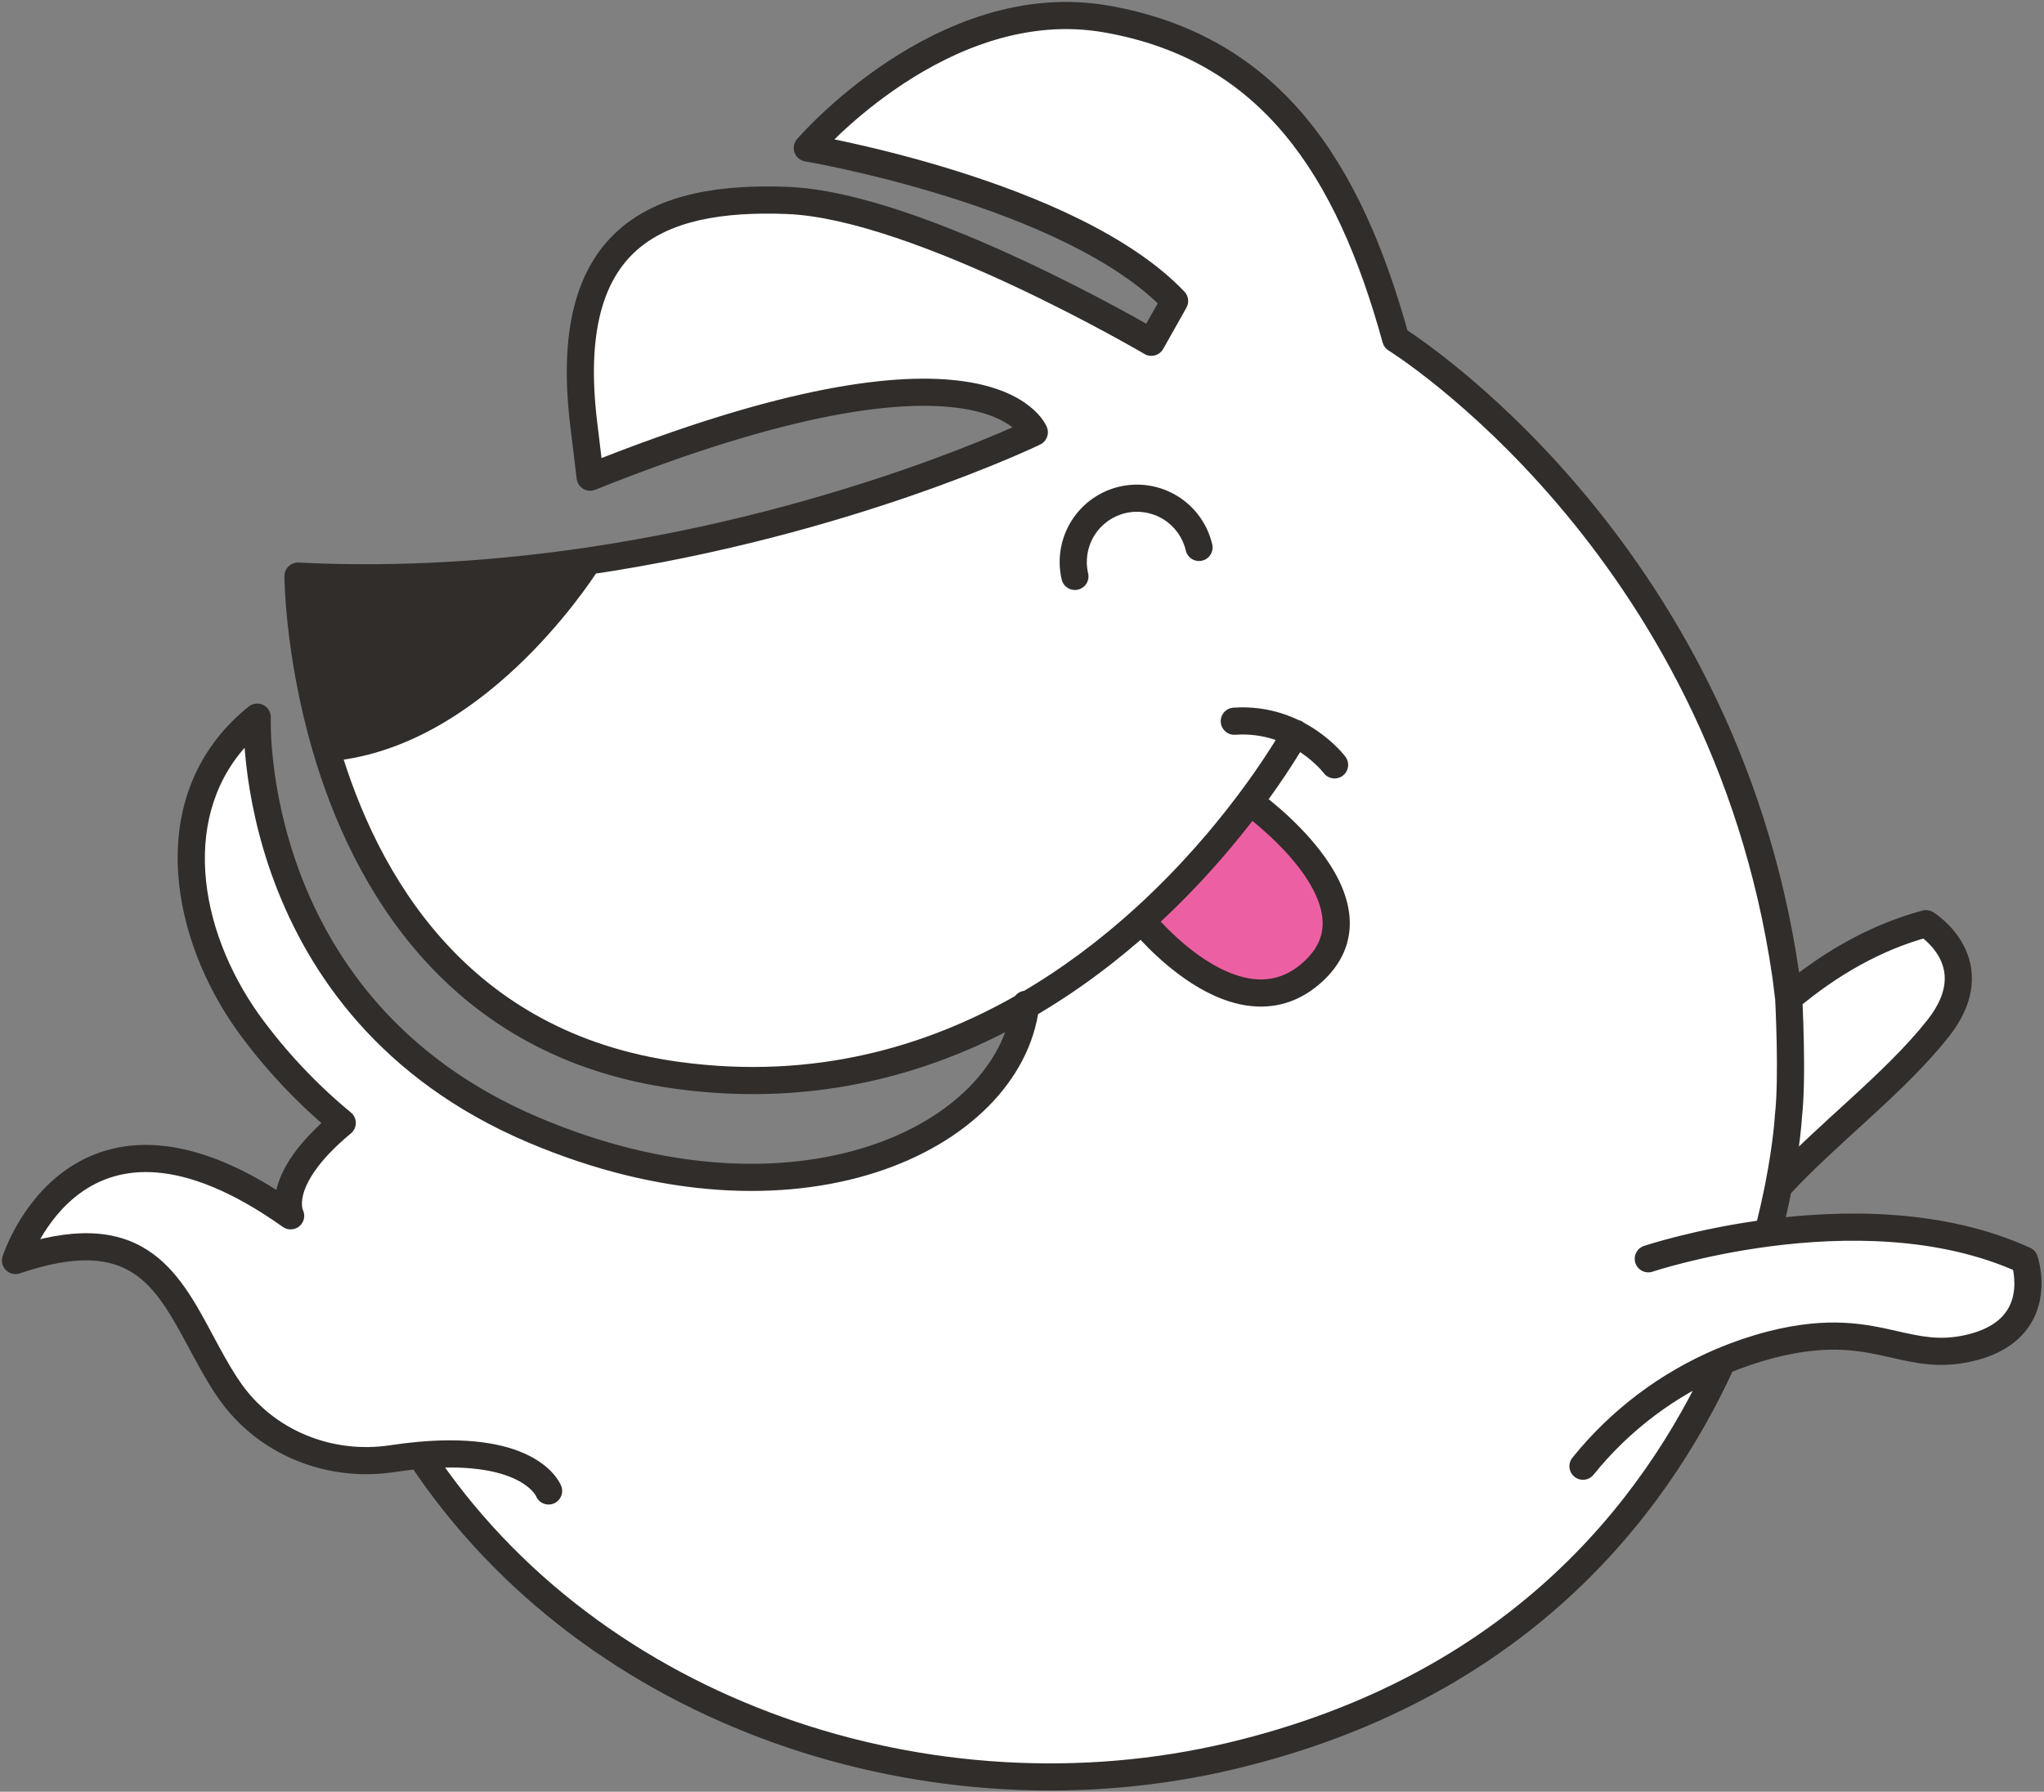 <?xml version="1.0" encoding="UTF-8"?> <svg xmlns="http://www.w3.org/2000/svg" width="527" height="462" viewBox="0 0 527 462" fill="none"><rect x="0" y="0" width="527" height="462" fill="#808080" stroke="none"/><path d="M76.83 148.557C76.83 148.557 76.913 168.556 84.032 192.864C121.559 190.083 148.566 149.395 151.579 144.673C128.494 148.074 103.176 149.872 76.83 148.557Z" fill="#312D2A"></path><path d="M322.243 206.767C315.894 215.255 307.006 225.824 295.663 236.222C295.239 236.611 294.811 237 294.38 237.388C294.38 237.388 319.34 268.547 338.76 250.347C358.18 232.147 322.243 206.767 322.243 206.767Z" fill="#ED5FA3"></path><path fill-rule="evenodd" clip-rule="evenodd" d="M302.85 77.617C276.24 49.687 208.15 38.157 208.15 38.157C208.15 38.157 243.04 -2.523 285.3 4.907C327.56 12.337 347.74 43.337 359.86 87.407C359.86 87.407 444.16 139.517 460.44 251.527L461.173 257.375C461.173 257.375 462.276 277.794 461.1 287.837C461.1 287.837 460.749 294.831 458.543 306C457.836 309.577 456.94 313.582 455.804 317.922C475.169 315.381 500.466 315.106 521.98 324.937C521.98 324.937 528.28 343.177 507.23 347.717C499.976 349.281 494.509 348.04 488.492 346.673C480.59 344.878 471.74 342.867 456.65 346.717C452.337 347.838 448.131 349.267 444.061 350.983C426.339 389.846 390.345 435.435 317.44 452.777C240.687 471.034 152.841 442.634 108.336 375.251C106.074 375.45 103.662 375.738 101.09 376.127C84.86 378.587 68.39 371.927 59.09 358.417C58.975 358.25 58.86 358.078 58.745 357.905C58.529 357.582 58.312 357.257 58.09 356.957C55.783 353.369 53.776 349.627 51.817 345.976C42.858 329.277 34.92 314.482 4 325.027C4 325.027 20 274.487 74.94 313.507C74.94 313.507 70.06 304.637 88.24 289.557C79.124 282.031 70.996 273.382 64.05 263.817C47.49 240.617 42.21 208.697 62.32 188.497C63.585 187.229 64.921 186.034 66.32 184.917C66.32 184.917 63.23 259.787 137.48 291.337C205.094 320.06 260.112 293.724 264.438 259.312C240.436 273.163 210.433 282.144 174.76 277.297C117.862 269.56 94.022 226.971 84.032 192.864C121.559 190.083 148.566 149.395 151.579 144.673C218.518 134.81 266.68 111.467 266.68 111.467C266.68 111.467 255.022 81.801 152.162 123.041L150.53 109.547C144.55 60.997 169.15 50.357 203.07 51.687C236.99 53.017 296.85 88.257 296.85 88.257L302.85 77.617ZM295.663 236.222C295.239 236.611 294.811 237 294.38 237.388C294.38 237.388 319.34 268.547 338.76 250.347C358.18 232.147 322.243 206.767 322.243 206.767C315.894 215.255 307.006 225.824 295.663 236.222Z" fill="white"></path><path d="M499.69 265.177C513.04 248.237 496.57 238.177 496.57 238.177C483.424 241.703 471.526 248.673 461.173 257.375C461.173 257.375 462.276 277.794 461.1 287.837C461.1 287.837 460.749 294.831 458.543 306C471.063 292.311 488.37 279.499 499.69 265.177Z" fill="white"></path><path d="M208.15 38.157L205.493 35.878C204.672 36.836 204.43 38.161 204.859 39.347C205.288 40.533 206.322 41.397 207.566 41.608L208.15 38.157ZM302.85 77.617L305.899 79.336C306.655 77.995 306.446 76.317 305.384 75.202L302.85 77.617ZM296.85 88.257L295.074 91.273C295.884 91.749 296.851 91.88 297.759 91.637C298.666 91.393 299.437 90.794 299.899 89.976L296.85 88.257ZM150.53 109.547L154.005 109.126L154.004 109.119L150.53 109.547ZM317.44 452.777L318.25 456.182L317.44 452.777ZM461.1 287.837L457.624 287.43C457.615 287.507 457.608 287.584 457.604 287.661L461.1 287.837ZM496.57 238.177L498.394 235.19C497.576 234.69 496.589 234.548 495.663 234.796L496.57 238.177ZM499.69 265.177L502.436 267.347L502.439 267.343L499.69 265.177ZM294.38 237.388L292.038 234.788V234.788L294.38 237.388ZM337.073 190.752C337.998 189.055 337.373 186.929 335.676 186.004C333.978 185.078 331.853 185.704 330.927 187.401L337.073 190.752ZM174.76 277.297L174.288 280.765L174.289 280.765L174.76 277.297ZM76.83 148.557L77.004 145.061C76.045 145.013 75.107 145.362 74.412 146.026C73.717 146.69 73.326 147.61 73.33 148.571L76.83 148.557ZM266.68 111.467L268.207 114.616C269.852 113.819 270.606 111.889 269.938 110.186L266.68 111.467ZM152.162 123.041L148.687 123.461C148.818 124.541 149.443 125.499 150.379 126.053C151.315 126.607 152.455 126.695 153.465 126.29L152.162 123.041ZM359.86 87.407L356.485 88.335C356.72 89.187 357.268 89.919 358.02 90.384L359.86 87.407ZM460.44 251.527L463.913 251.091C463.91 251.069 463.907 251.046 463.904 251.023L460.44 251.527ZM138.166 385.685C138.85 387.493 140.871 388.404 142.678 387.72C144.486 387.036 145.398 385.016 144.714 383.208L138.166 385.685ZM101.09 376.127L100.567 372.666L100.565 372.666L101.09 376.127ZM59.09 358.417L56.206 360.399L56.207 360.401L59.09 358.417ZM58.09 356.957L55.146 358.85C55.187 358.913 55.23 358.976 55.275 359.037L58.09 356.957ZM4 325.027L0.663 323.97C0.265 325.229 0.609 326.605 1.553 327.529C2.497 328.452 3.88 328.766 5.13 328.339L4 325.027ZM74.94 313.507L72.913 316.36C74.244 317.305 76.051 317.205 77.269 316.119C78.487 315.033 78.793 313.249 78.007 311.819L74.94 313.507ZM88.24 289.557L90.475 292.25C91.277 291.585 91.741 290.595 91.74 289.553C91.739 288.51 91.272 287.522 90.468 286.858L88.24 289.557ZM64.05 263.817L61.201 265.85C61.207 265.858 61.212 265.865 61.218 265.873L64.05 263.817ZM62.32 188.497L59.843 186.024L59.84 186.027L62.32 188.497ZM66.32 184.917L69.817 185.061C69.874 183.691 69.125 182.414 67.902 181.795C66.679 181.175 65.207 181.326 64.136 182.182L66.32 184.917ZM137.48 291.337L136.111 294.558L136.111 294.558L137.48 291.337ZM267.957 259.369C268.179 257.449 266.802 255.712 264.882 255.49C262.962 255.268 261.225 256.644 261.003 258.564L267.957 259.369ZM341.287 199.322C342.444 200.87 344.637 201.187 346.186 200.03C347.734 198.872 348.051 196.679 346.893 195.131L341.287 199.322ZM318 182.475C316.071 182.607 314.616 184.278 314.748 186.207C314.881 188.135 316.552 189.591 318.48 189.458L318 182.475ZM305.732 141.952C306.171 143.835 308.053 145.004 309.936 144.565C311.818 144.126 312.988 142.243 312.548 140.361L305.732 141.952ZM273.732 149.422C274.171 151.305 276.053 152.474 277.936 152.035C279.818 151.596 280.988 149.713 280.548 147.831L273.732 149.422ZM322.243 206.767L324.263 203.908C322.714 202.814 320.576 203.152 319.441 204.67L322.243 206.767ZM423.868 321.268C422.035 321.882 421.047 323.865 421.661 325.698C422.275 327.531 424.259 328.519 426.092 327.905L423.868 321.268ZM521.98 324.937L525.288 323.794C524.976 322.889 524.306 322.151 523.435 321.753L521.98 324.937ZM507.23 347.717L506.492 344.295L506.492 344.295L507.23 347.717ZM456.65 346.717L455.785 343.325C455.78 343.327 455.774 343.328 455.769 343.329L456.65 346.717ZM405.414 375.872C404.202 377.378 404.44 379.581 405.945 380.793C407.451 382.005 409.654 381.767 410.866 380.261L405.414 375.872ZM444.061 350.983L442.702 347.758L444.061 350.983ZM458.543 306L455.109 305.322L458.543 306ZM295.663 236.222L293.298 233.642L295.663 236.222ZM488.492 346.673L487.717 350.086H487.717L488.492 346.673ZM58.745 357.905L55.835 359.85L55.835 359.85L58.745 357.905ZM51.817 345.976L48.733 347.631L51.817 345.976ZM208.15 38.157C207.566 41.608 207.565 41.607 207.565 41.607C207.566 41.608 207.566 41.608 207.567 41.608C207.568 41.608 207.57 41.608 207.574 41.609C207.58 41.61 207.591 41.612 207.606 41.614C207.636 41.62 207.682 41.627 207.743 41.638C207.867 41.66 208.053 41.693 208.299 41.737C208.791 41.826 209.521 41.961 210.464 42.143C212.348 42.507 215.079 43.06 218.443 43.81C225.173 45.313 234.417 47.602 244.475 50.753C264.788 57.115 287.682 66.771 300.316 80.031L302.85 77.617L305.384 75.202C291.408 60.533 266.952 50.458 246.567 44.073C236.276 40.849 226.835 38.511 219.967 36.979C216.531 36.212 213.735 35.646 211.792 35.27C210.82 35.082 210.062 34.942 209.543 34.849C209.284 34.802 209.085 34.767 208.949 34.743C208.881 34.731 208.829 34.722 208.793 34.716C208.775 34.713 208.761 34.71 208.751 34.709C208.746 34.708 208.743 34.707 208.74 34.707C208.738 34.706 208.737 34.706 208.736 34.706C208.735 34.706 208.734 34.706 208.15 38.157ZM302.85 77.617L299.801 75.897L293.801 86.537L296.85 88.257L299.899 89.976L305.899 79.336L302.85 77.617ZM296.85 88.257C298.626 85.24 298.625 85.24 298.624 85.24C298.624 85.239 298.623 85.239 298.621 85.238C298.619 85.237 298.616 85.235 298.612 85.232C298.604 85.228 298.592 85.221 298.577 85.212C298.546 85.194 298.501 85.167 298.442 85.133C298.324 85.064 298.149 84.963 297.922 84.831C297.467 84.568 296.799 84.184 295.939 83.696C294.218 82.719 291.727 81.326 288.633 79.652C282.448 76.304 273.843 71.824 264.162 67.3C244.985 58.337 220.954 48.885 203.207 48.189L203.07 51.687L202.933 55.184C219.105 55.818 241.965 64.652 261.198 73.641C270.722 78.093 279.202 82.506 285.301 85.808C288.349 87.458 290.799 88.828 292.485 89.784C293.327 90.262 293.978 90.636 294.417 90.89C294.636 91.017 294.802 91.114 294.913 91.178C294.968 91.21 295.009 91.235 295.036 91.25C295.05 91.258 295.06 91.264 295.066 91.268C295.069 91.27 295.072 91.271 295.073 91.272C295.074 91.272 295.074 91.272 295.074 91.273C295.074 91.273 295.074 91.273 296.85 88.257ZM203.07 51.687L203.207 48.189C186.051 47.517 170.221 49.786 159.514 59.294C148.621 68.967 144.004 85.196 147.056 109.974L150.53 109.547L154.004 109.119C151.076 85.347 155.769 71.981 164.161 64.529C172.739 56.912 186.169 54.527 202.933 55.184L203.07 51.687ZM496.57 238.177C494.746 241.163 494.744 241.163 494.742 241.162C494.742 241.161 494.741 241.16 494.74 241.16C494.738 241.159 494.737 241.158 494.736 241.157C494.733 241.156 494.732 241.155 494.731 241.155C494.73 241.154 494.733 241.156 494.739 241.16C494.752 241.168 494.778 241.185 494.818 241.211C494.896 241.263 495.026 241.351 495.195 241.474C495.534 241.72 496.026 242.101 496.587 242.609C497.725 243.638 499.065 245.112 500.042 246.96C501.002 248.776 501.605 250.936 501.352 253.462C501.098 255.997 499.953 259.188 496.941 263.01L499.69 265.177L502.439 267.343C506.102 262.695 507.905 258.277 508.317 254.16C508.73 250.036 507.719 246.504 506.231 243.688C504.758 240.904 502.815 238.804 501.283 237.417C500.508 236.717 499.818 236.18 499.308 235.81C499.053 235.625 498.842 235.48 498.686 235.377C498.608 235.325 498.543 235.283 498.494 235.252C498.47 235.237 498.449 235.224 498.432 235.213C498.424 235.208 498.417 235.203 498.41 235.2C498.407 235.198 498.404 235.196 498.402 235.194C498.4 235.193 498.398 235.192 498.398 235.192C498.396 235.191 498.394 235.19 496.57 238.177ZM266.68 111.467C269.938 110.186 269.935 110.181 269.933 110.175C269.932 110.173 269.93 110.167 269.928 110.163C269.925 110.155 269.921 110.146 269.918 110.137C269.91 110.118 269.902 110.098 269.892 110.076C269.873 110.032 269.851 109.98 269.824 109.922C269.771 109.806 269.701 109.663 269.612 109.497C269.435 109.163 269.181 108.737 268.83 108.244C268.127 107.255 267.043 106.013 265.423 104.731C262.167 102.154 256.891 99.529 248.49 98.324C231.812 95.933 202.493 99.091 150.86 119.793L152.162 123.041L153.465 126.29C204.691 105.751 232.632 103.122 247.497 105.253C254.868 106.31 258.936 108.524 261.079 110.22C262.159 111.075 262.79 111.829 263.126 112.301C263.295 112.539 263.392 112.709 263.436 112.79C263.457 112.831 263.466 112.85 263.463 112.843C263.461 112.84 263.457 112.831 263.45 112.815C263.447 112.807 263.443 112.797 263.438 112.786C263.436 112.78 263.433 112.774 263.431 112.768C263.43 112.764 263.427 112.759 263.427 112.757C263.425 112.752 263.423 112.747 266.68 111.467ZM208.15 38.157C210.807 40.435 210.806 40.436 210.806 40.437C210.806 40.437 210.805 40.437 210.805 40.437C210.805 40.437 210.806 40.436 210.807 40.435C210.809 40.432 210.813 40.428 210.82 40.42C210.832 40.406 210.854 40.381 210.883 40.348C210.941 40.281 211.033 40.178 211.157 40.04C211.404 39.764 211.779 39.352 212.277 38.826C213.271 37.773 214.75 36.262 216.66 34.466C220.484 30.869 226.009 26.151 232.805 21.667C246.47 12.65 264.829 4.861 284.694 8.354L285.3 4.907L285.906 1.459C263.511 -2.478 243.296 6.358 228.95 15.824C221.741 20.581 215.902 25.569 211.864 29.367C209.842 31.268 208.265 32.878 207.187 34.02C206.647 34.592 206.232 35.047 205.948 35.363C205.806 35.522 205.696 35.646 205.62 35.732C205.582 35.776 205.552 35.81 205.531 35.834C205.521 35.846 205.512 35.856 205.506 35.863C205.503 35.867 205.5 35.87 205.498 35.873C205.497 35.874 205.496 35.875 205.495 35.876C205.494 35.877 205.493 35.878 208.15 38.157ZM285.3 4.907L284.694 8.354C305.012 11.926 319.884 21.108 331.196 34.659C342.583 48.302 350.488 66.529 356.485 88.335L359.86 87.407L363.235 86.478C357.112 64.215 348.867 44.906 336.569 30.174C324.196 15.35 307.848 5.317 285.906 1.459L285.3 4.907ZM359.86 87.407C358.02 90.384 358.019 90.383 358.018 90.383C358.018 90.383 358.018 90.383 358.018 90.383C358.019 90.383 358.021 90.385 358.025 90.387C358.032 90.391 358.043 90.399 358.06 90.409C358.094 90.43 358.148 90.464 358.221 90.511C358.367 90.604 358.59 90.748 358.886 90.943C359.479 91.333 360.363 91.927 361.5 92.727C363.776 94.328 367.067 96.752 371.078 100.014C379.1 106.54 389.989 116.409 401.385 129.737C424.175 156.392 448.953 196.829 456.976 252.03L460.44 251.527L463.904 251.023C455.647 194.215 430.135 152.591 406.705 125.188C394.991 111.488 383.787 101.329 375.495 94.584C371.348 91.21 367.926 88.688 365.528 87.002C364.329 86.158 363.385 85.524 362.735 85.096C362.41 84.882 362.158 84.719 361.984 84.608C361.897 84.553 361.829 84.51 361.782 84.481C361.758 84.466 361.74 84.454 361.726 84.445C361.719 84.441 361.714 84.438 361.709 84.435C361.707 84.434 361.705 84.432 361.704 84.432C361.702 84.43 361.7 84.43 359.86 87.407ZM101.09 376.127L100.565 372.666C85.584 374.937 70.471 368.776 61.973 356.432L59.09 358.417L56.207 360.401C66.309 375.077 84.136 382.236 101.614 379.587L101.09 376.127ZM4 325.027C7.337 326.083 7.336 326.085 7.336 326.086C7.336 326.087 7.335 326.088 7.335 326.089C7.335 326.09 7.335 326.09 7.335 326.09C7.335 326.089 7.336 326.085 7.338 326.079C7.343 326.065 7.351 326.04 7.363 326.005C7.387 325.933 7.427 325.816 7.484 325.66C7.597 325.348 7.776 324.876 8.025 324.279C8.524 323.082 9.302 321.393 10.398 319.476C12.604 315.613 16.015 310.971 20.901 307.483C25.721 304.042 32.062 301.657 40.395 302.334C48.804 303.016 59.512 306.842 72.913 316.36L74.94 313.507L76.967 310.653C62.898 300.661 51.003 296.172 40.961 295.357C30.842 294.535 22.881 297.469 16.834 301.785C10.852 306.055 6.83 311.609 4.319 316.003C3.057 318.214 2.155 320.169 1.565 321.583C1.269 322.292 1.05 322.868 0.902 323.277C0.828 323.481 0.772 323.644 0.732 323.761C0.712 323.82 0.697 323.867 0.685 323.902C0.68 323.919 0.675 323.934 0.671 323.945C0.669 323.951 0.668 323.956 0.666 323.96C0.666 323.962 0.665 323.965 0.665 323.966C0.664 323.968 0.663 323.97 4 325.027ZM74.94 313.507C78.007 311.819 78.008 311.823 78.01 311.826C78.011 311.827 78.013 311.831 78.014 311.833C78.016 311.837 78.019 311.841 78.021 311.846C78.025 311.854 78.029 311.862 78.033 311.869C78.041 311.883 78.047 311.896 78.053 311.907C78.064 311.929 78.071 311.944 78.074 311.951C78.081 311.966 78.074 311.952 78.059 311.91C78.029 311.827 77.966 311.63 77.916 311.324C77.819 310.722 77.759 309.63 78.163 308.056C78.972 304.901 81.734 299.5 90.475 292.25L88.24 289.557L86.005 286.863C76.566 294.693 72.678 301.267 71.382 306.317C70.734 308.846 70.758 310.913 71.007 312.447C71.13 313.207 71.307 313.821 71.473 314.282C71.556 314.512 71.636 314.703 71.705 314.855C71.74 314.932 71.772 314.998 71.8 315.054C71.814 315.082 71.828 315.108 71.84 315.131C71.846 315.143 71.852 315.154 71.858 315.164C71.86 315.17 71.863 315.175 71.866 315.18C71.867 315.182 71.869 315.186 71.87 315.187C71.872 315.19 71.874 315.194 74.94 313.507ZM88.24 289.557L90.468 286.858C81.58 279.519 73.655 271.087 66.882 261.76L64.05 263.817L61.218 265.873C68.337 275.677 76.668 284.542 86.012 292.256L88.24 289.557ZM64.05 263.817L66.899 261.783C50.766 239.182 46.471 209.377 64.8 190.966L62.32 188.497L59.84 186.027C37.949 208.016 44.214 242.051 61.201 265.85L64.05 263.817ZM62.32 188.497L64.797 190.97C65.969 189.795 67.207 188.687 68.504 187.651L66.32 184.917L64.136 182.182C62.634 183.381 61.201 184.664 59.843 186.024L62.32 188.497ZM66.32 184.917C62.823 184.772 62.823 184.774 62.823 184.777C62.823 184.778 62.823 184.78 62.822 184.783C62.822 184.787 62.822 184.793 62.822 184.8C62.821 184.814 62.821 184.832 62.82 184.855C62.818 184.9 62.816 184.964 62.814 185.045C62.81 185.206 62.806 185.438 62.803 185.737C62.799 186.333 62.802 187.196 62.834 188.296C62.897 190.494 63.072 193.644 63.521 197.511C64.416 205.239 66.404 215.872 70.78 227.526C79.552 250.89 97.931 278.334 136.111 294.558L137.48 291.337L138.849 288.115C102.779 272.789 85.578 247.023 77.333 225.065C73.2 214.058 71.32 204.001 70.474 196.705C70.052 193.06 69.889 190.114 69.831 188.095C69.802 187.086 69.799 186.309 69.803 185.794C69.805 185.536 69.809 185.344 69.812 185.22C69.814 185.159 69.815 185.114 69.816 185.087C69.817 185.074 69.817 185.065 69.817 185.061C69.817 185.059 69.817 185.057 69.817 185.057C69.817 185.057 69.817 185.058 69.817 185.058C69.817 185.06 69.817 185.061 66.32 184.917ZM344.09 197.227C346.893 195.131 346.892 195.13 346.891 195.128C346.891 195.128 346.89 195.126 346.889 195.125C346.888 195.123 346.886 195.121 346.884 195.119C346.88 195.114 346.876 195.108 346.871 195.102C346.862 195.089 346.85 195.074 346.836 195.055C346.807 195.018 346.769 194.97 346.722 194.91C346.628 194.792 346.496 194.63 346.328 194.431C345.991 194.035 345.506 193.49 344.875 192.85C343.617 191.573 341.762 189.9 339.338 188.266C334.481 184.995 327.258 181.838 318 182.475L318.24 185.967L318.48 189.458C325.802 188.955 331.504 191.429 335.427 194.072C337.392 195.396 338.892 196.751 339.89 197.764C340.387 198.268 340.756 198.684 340.991 198.961C341.108 199.099 341.192 199.203 341.242 199.265C341.266 199.296 341.283 199.317 341.29 199.327C341.294 199.332 341.296 199.334 341.295 199.333C341.295 199.333 341.294 199.332 341.292 199.33C341.292 199.329 341.291 199.328 341.29 199.327C341.29 199.326 341.289 199.325 341.288 199.325C341.288 199.323 341.287 199.322 344.09 197.227ZM309.14 141.157L312.548 140.361C311.347 135.214 308.15 130.754 303.66 127.964L301.813 130.937L299.965 133.91C302.878 135.72 304.952 138.613 305.732 141.952L309.14 141.157ZM301.813 130.937L303.66 127.964C299.171 125.174 293.757 124.282 288.609 125.483L289.405 128.892L290.201 132.3C293.54 131.52 297.053 132.099 299.965 133.91L301.813 130.937ZM289.405 128.892L288.609 125.483C283.462 126.685 279.003 129.882 276.213 134.372L279.185 136.219L282.158 138.066C283.968 135.154 286.861 133.08 290.201 132.3L289.405 128.892ZM279.185 136.219L276.213 134.372C273.423 138.861 272.53 144.275 273.732 149.422L277.14 148.627L280.548 147.831C279.769 144.492 280.348 140.979 282.158 138.066L279.185 136.219ZM322.243 206.767C320.224 209.626 320.224 209.625 320.223 209.625L320.223 209.624C320.223 209.624 320.223 209.625 320.224 209.625C320.226 209.627 320.231 209.63 320.237 209.634C320.25 209.643 320.271 209.658 320.3 209.679C320.358 209.721 320.448 209.787 320.567 209.874C320.806 210.05 321.161 210.316 321.611 210.663C322.511 211.358 323.785 212.378 325.259 213.659C328.224 216.235 331.918 219.8 334.999 223.851C338.115 227.948 340.376 232.245 340.901 236.308C341.395 240.128 340.403 244.01 336.367 247.793L338.76 250.347L341.153 252.9C346.827 247.583 348.626 241.468 347.843 235.411C347.092 229.595 344.01 224.135 340.57 219.613C337.094 215.043 333.017 211.126 329.851 208.375C328.259 206.992 326.878 205.886 325.889 205.123C325.394 204.74 324.996 204.443 324.718 204.238C324.579 204.135 324.469 204.056 324.392 204.001C324.354 203.973 324.324 203.951 324.302 203.936C324.291 203.928 324.282 203.922 324.276 203.917C324.272 203.915 324.27 203.913 324.268 203.911C324.266 203.91 324.265 203.91 324.265 203.909C324.264 203.908 324.263 203.908 322.243 206.767ZM338.76 250.347L336.367 247.793C332.238 251.662 328.001 252.803 323.882 252.509C319.613 252.204 315.242 250.332 311.166 247.739C307.119 245.165 303.592 242.025 301.055 239.494C299.794 238.236 298.794 237.145 298.115 236.376C297.776 235.991 297.517 235.688 297.347 235.485C297.263 235.384 297.2 235.308 297.16 235.26C297.14 235.235 297.126 235.218 297.118 235.208C297.114 235.203 297.112 235.2 297.11 235.199C297.11 235.198 297.11 235.198 297.11 235.198C297.11 235.198 297.11 235.199 297.11 235.199C297.111 235.199 297.112 235.2 294.38 237.388C291.648 239.576 291.649 239.577 291.65 239.579C291.651 239.579 291.652 239.58 291.652 239.581C291.654 239.584 291.656 239.586 291.659 239.589C291.664 239.595 291.67 239.603 291.678 239.613C291.694 239.633 291.716 239.66 291.744 239.694C291.8 239.763 291.88 239.859 291.983 239.982C292.188 240.227 292.485 240.575 292.866 241.007C293.628 241.87 294.73 243.072 296.112 244.45C298.862 247.193 302.788 250.706 307.409 253.645C312.001 256.567 317.51 259.072 323.384 259.491C329.407 259.921 335.572 258.131 341.153 252.9L338.76 250.347ZM521.98 324.937C518.672 326.079 518.671 326.078 518.671 326.076C518.67 326.075 518.67 326.074 518.67 326.073C518.669 326.071 518.668 326.069 518.668 326.068C518.667 326.065 518.667 326.064 518.666 326.063C518.666 326.062 518.667 326.065 518.669 326.072C518.674 326.086 518.684 326.117 518.697 326.162C518.725 326.252 518.769 326.402 518.821 326.605C518.926 327.011 519.063 327.618 519.173 328.366C519.396 329.884 519.492 331.873 519.071 333.918C518.657 335.928 517.75 337.974 515.951 339.756C514.147 341.544 511.24 343.271 506.492 344.295L507.23 347.717L507.968 351.138C513.745 349.892 517.944 347.637 520.879 344.728C523.82 341.813 525.285 338.447 525.927 335.33C526.562 332.248 526.399 329.393 526.098 327.349C525.947 326.317 525.756 325.463 525.598 324.854C525.519 324.548 525.448 324.302 525.394 324.123C525.367 324.034 525.344 323.961 525.326 323.906C525.317 323.878 525.309 323.855 525.303 323.836C525.299 323.827 525.297 323.819 525.294 323.812C525.293 323.808 525.292 323.805 525.291 323.802C525.29 323.8 525.29 323.798 525.289 323.798C525.289 323.796 525.288 323.794 521.98 324.937ZM150.53 109.547L147.055 109.967L148.687 123.461L152.162 123.041L155.637 122.621L154.005 109.126L150.53 109.547ZM424.98 324.587C426.092 327.905 426.091 327.905 426.091 327.906C426.091 327.906 426.091 327.906 426.091 327.906C426.09 327.906 426.09 327.906 426.091 327.906C426.091 327.906 426.092 327.905 426.094 327.904C426.098 327.903 426.105 327.901 426.116 327.897C426.136 327.891 426.169 327.88 426.213 327.865C426.303 327.836 426.44 327.792 426.624 327.734C426.991 327.618 427.543 327.446 428.265 327.232C429.709 326.804 431.83 326.205 434.508 325.533C439.867 324.187 447.438 322.55 456.259 321.392L455.804 317.922L455.348 314.452C446.205 315.651 438.364 317.347 432.803 318.744C430.02 319.443 427.804 320.068 426.275 320.521C425.511 320.748 424.918 320.931 424.512 321.06C424.309 321.124 424.152 321.175 424.044 321.21C423.99 321.227 423.949 321.241 423.919 321.251C423.905 321.256 423.893 321.26 423.884 321.262C423.88 321.264 423.877 321.265 423.874 321.266C423.873 321.266 423.872 321.267 423.871 321.267C423.87 321.267 423.87 321.267 423.869 321.267C423.869 321.268 423.868 321.268 424.98 324.587ZM455.804 317.922L456.259 321.392C475.385 318.882 499.898 318.694 520.525 328.12L521.98 324.937L523.435 321.753C501.035 311.517 474.954 311.879 455.348 314.452L455.804 317.922ZM317.44 452.777L318.25 456.182C392.436 438.535 429.185 392.043 447.246 352.435L444.061 350.983L440.877 349.53C423.494 387.65 388.254 432.335 316.63 449.372L317.44 452.777ZM456.65 346.717L455.769 343.329C451.292 344.494 446.926 345.976 442.702 347.758L444.061 350.983L445.421 354.208C449.336 352.557 453.382 351.183 457.531 350.104L456.65 346.717ZM444.061 350.983L442.702 347.758C428.203 353.871 415.369 363.504 405.414 375.872L408.14 378.067L410.866 380.261C420.092 368.8 431.985 359.873 445.421 354.208L444.061 350.983ZM76.83 148.557C73.33 148.571 73.33 148.572 73.33 148.573C73.33 148.573 73.33 148.574 73.33 148.574C73.33 148.576 73.33 148.578 73.33 148.58C73.33 148.584 73.33 148.589 73.33 148.595C73.33 148.608 73.33 148.626 73.331 148.649C73.331 148.694 73.332 148.758 73.333 148.841C73.336 149.007 73.34 149.247 73.349 149.559C73.366 150.181 73.398 151.087 73.459 152.246C73.581 154.563 73.82 157.892 74.284 161.989C75.211 170.175 77.044 181.457 80.674 193.848L84.032 192.864L87.391 191.88C83.901 179.963 82.133 169.091 81.239 161.201C80.793 157.259 80.565 154.069 80.449 151.877C80.391 150.781 80.362 149.934 80.346 149.368C80.338 149.085 80.334 148.872 80.332 148.733C80.331 148.664 80.331 148.613 80.33 148.581C80.33 148.565 80.33 148.553 80.33 148.547C80.33 148.544 80.33 148.542 80.33 148.541C80.33 148.54 80.33 148.54 80.33 148.541C80.33 148.541 80.33 148.541 80.33 148.541C80.33 148.542 80.33 148.542 76.83 148.557ZM84.032 192.864L84.291 196.355C104.221 194.878 121.083 183.385 133.145 172.047C145.26 160.659 152.945 149.039 154.53 146.555L151.579 144.673L148.629 142.79C147.2 145.028 139.874 156.114 128.351 166.946C116.775 177.828 101.37 188.07 83.774 189.374L84.032 192.864ZM151.579 144.673L151.069 141.21C128.169 144.584 103.084 146.363 77.004 145.061L76.83 148.557L76.655 152.052C103.268 153.381 128.819 151.564 152.09 148.135L151.579 144.673ZM151.579 144.673L152.09 148.135C185.825 143.165 214.816 134.8 235.377 127.678C245.661 124.116 253.844 120.862 259.467 118.494C262.279 117.309 264.452 116.346 265.927 115.676C266.665 115.34 267.229 115.079 267.611 114.899C267.802 114.809 267.948 114.74 268.047 114.693C268.097 114.669 268.135 114.65 268.162 114.638C268.175 114.631 268.186 114.626 268.193 114.623C268.197 114.621 268.2 114.619 268.202 114.618C268.203 114.618 268.204 114.617 268.205 114.617C268.206 114.617 268.207 114.616 266.68 111.467C265.154 108.317 265.154 108.317 265.154 108.317C265.154 108.317 265.154 108.317 265.154 108.317C265.153 108.317 265.152 108.318 265.149 108.319C265.145 108.321 265.138 108.325 265.128 108.329C265.108 108.339 265.076 108.354 265.032 108.375C264.946 108.417 264.813 108.48 264.635 108.563C264.279 108.73 263.742 108.98 263.032 109.302C261.613 109.947 259.499 110.884 256.75 112.043C251.251 114.359 243.21 117.557 233.086 121.064C212.831 128.079 184.272 136.318 151.069 141.21L151.579 144.673ZM151.86 144.227C148.875 142.398 148.875 142.398 148.876 142.398C148.876 142.398 148.876 142.398 148.876 142.398C148.876 142.398 148.876 142.398 148.876 142.398C148.876 142.398 148.876 142.398 148.876 142.398C148.876 142.397 148.876 142.397 148.876 142.397C148.876 142.397 148.876 142.397 148.876 142.397C148.876 142.397 148.876 142.398 148.875 142.399C148.873 142.402 148.87 142.406 148.866 142.414C148.857 142.428 148.842 142.452 148.821 142.485C148.78 142.551 148.716 142.653 148.629 142.79L151.579 144.673L154.53 146.555C154.629 146.4 154.705 146.279 154.757 146.195C154.784 146.153 154.804 146.12 154.819 146.097C154.826 146.085 154.832 146.076 154.836 146.069C154.838 146.065 154.84 146.062 154.841 146.06C154.842 146.059 154.843 146.058 154.843 146.057C154.844 146.056 154.844 146.056 154.844 146.056C154.844 146.056 154.844 146.055 154.844 146.055C154.844 146.055 154.844 146.055 154.844 146.055C154.844 146.055 154.844 146.055 154.844 146.055C154.844 146.055 154.845 146.055 151.86 144.227ZM84.032 192.864L83.774 189.374C83.764 189.374 83.754 189.375 83.743 189.376L84 192.867L84.257 196.357C84.267 196.356 84.279 196.355 84.291 196.355L84.032 192.864ZM174.76 277.297L175.232 273.829C120.329 266.364 97.209 225.4 87.391 191.88L84.032 192.864L80.674 193.848C90.835 228.541 115.396 272.757 174.288 280.765L174.76 277.297ZM141.44 384.447C144.714 383.208 144.712 383.205 144.711 383.201C144.71 383.2 144.709 383.196 144.708 383.194C144.706 383.188 144.704 383.183 144.702 383.178C144.698 383.167 144.693 383.155 144.688 383.143C144.678 383.118 144.667 383.09 144.654 383.06C144.629 382.999 144.597 382.927 144.559 382.845C144.483 382.68 144.38 382.474 144.245 382.234C143.975 381.753 143.578 381.138 143.012 380.443C141.874 379.047 140.083 377.372 137.343 375.845C131.863 372.792 122.83 370.462 108.029 371.765L108.336 375.251L108.642 378.738C122.512 377.517 130.032 379.785 133.936 381.96C135.888 383.048 136.998 384.145 137.587 384.867C137.884 385.232 138.057 385.512 138.142 385.662C138.184 385.738 138.205 385.781 138.207 385.787C138.209 385.79 138.206 385.783 138.199 385.766C138.195 385.758 138.191 385.747 138.185 385.734C138.183 385.727 138.18 385.719 138.177 385.711C138.175 385.707 138.173 385.703 138.172 385.699C138.171 385.696 138.17 385.693 138.169 385.692C138.168 385.689 138.166 385.685 141.44 384.447ZM108.336 375.251L108.029 371.765C105.691 371.97 103.207 372.267 100.567 372.666L101.09 376.127L101.613 379.587C104.118 379.209 106.458 378.93 108.642 378.738L108.336 375.251ZM108.336 375.251L105.415 377.18C150.835 445.948 240.261 474.733 318.25 456.182L317.44 452.777L316.63 449.372C241.113 467.334 154.847 439.32 111.256 373.322L108.336 375.251ZM455.804 317.922L459.19 318.808C460.345 314.394 461.257 310.32 461.976 306.678L458.543 306L455.109 305.322C454.415 308.834 453.535 312.769 452.418 317.036L455.804 317.922ZM458.543 306L461.976 306.678C463.099 300.993 463.752 296.359 464.125 293.132C464.312 291.518 464.429 290.255 464.499 289.387C464.534 288.953 464.558 288.618 464.573 288.387C464.581 288.272 464.586 288.182 464.59 288.119C464.591 288.088 464.593 288.063 464.594 288.046C464.594 288.037 464.595 288.029 464.595 288.024C464.595 288.021 464.595 288.019 464.595 288.017C464.595 288.016 464.595 288.015 464.595 288.014C464.595 288.014 464.596 288.013 464.596 288.013C464.596 288.013 464.596 288.012 461.1 287.837C457.604 287.661 457.604 287.661 457.604 287.66C457.604 287.66 457.604 287.66 457.604 287.66C457.604 287.659 457.604 287.659 457.604 287.659C457.604 287.659 457.604 287.659 457.604 287.66C457.604 287.661 457.604 287.664 457.604 287.668C457.603 287.678 457.603 287.694 457.601 287.716C457.599 287.762 457.594 287.833 457.588 287.931C457.575 288.126 457.554 288.424 457.522 288.821C457.458 289.613 457.349 290.797 457.172 292.328C456.818 295.39 456.192 299.838 455.109 305.322L458.543 306ZM499.69 265.177L496.944 263.006C491.477 269.923 484.512 276.538 477.2 283.247C469.964 289.886 462.353 296.649 455.96 303.638L458.543 306L461.125 308.362C467.253 301.662 474.556 295.173 481.933 288.404C489.235 281.705 496.583 274.752 502.436 267.347L499.69 265.177ZM460.44 251.527L456.967 251.962L457.7 257.811L461.173 257.375L464.646 256.94L463.913 251.091L460.44 251.527ZM461.173 257.375C457.678 257.564 457.678 257.564 457.678 257.564C457.678 257.564 457.678 257.564 457.678 257.564C457.678 257.565 457.678 257.566 457.678 257.567C457.679 257.569 457.679 257.572 457.679 257.577C457.68 257.586 457.68 257.6 457.681 257.618C457.683 257.656 457.686 257.712 457.69 257.786C457.698 257.935 457.709 258.155 457.722 258.441C457.75 259.011 457.788 259.84 457.83 260.866C457.914 262.92 458.014 265.761 458.078 268.911C458.207 275.279 458.18 282.674 457.624 287.43L461.1 287.837L464.576 288.244C465.195 282.956 465.205 275.121 465.077 268.769C465.012 265.559 464.91 262.668 464.824 260.579C464.781 259.534 464.742 258.689 464.714 258.104C464.7 257.811 464.689 257.583 464.681 257.428C464.677 257.35 464.674 257.291 464.672 257.25C464.67 257.23 464.67 257.214 464.669 257.204C464.669 257.198 464.669 257.194 464.668 257.192C464.668 257.19 464.668 257.189 464.668 257.188C464.668 257.188 464.668 257.187 464.668 257.187C464.668 257.187 464.668 257.187 461.173 257.375ZM461.173 257.375L463.425 260.055C473.482 251.601 484.933 244.921 497.477 241.557L496.57 238.177L495.663 234.796C481.914 238.484 469.57 245.745 458.921 254.696L461.173 257.375ZM174.76 277.297L174.289 280.765C210.858 285.734 241.636 276.512 266.188 262.344L264.438 259.312L262.689 256.281C239.236 269.814 210.007 278.554 175.231 273.828L174.76 277.297ZM264.438 259.312L266.188 262.344C277.763 255.665 287.951 247.889 296.722 239.989L294.38 237.388L292.038 234.788C283.567 242.417 273.772 249.886 262.689 256.281L264.438 259.312ZM294.38 237.388L296.722 239.989C297.161 239.594 297.596 239.198 298.028 238.802L295.663 236.222L293.298 233.642C292.881 234.024 292.461 234.406 292.038 234.788L294.38 237.388ZM295.663 236.222L298.028 238.802C309.566 228.226 318.597 217.485 325.046 208.863L322.243 206.767L319.441 204.67C313.191 213.026 304.446 223.423 293.298 233.642L295.663 236.222ZM264.438 259.312L260.966 258.876C259.03 274.272 245.581 288.625 223.623 295.667C201.787 302.67 171.997 302.198 138.848 288.115L137.48 291.337L136.111 294.558C170.576 309.199 202.103 309.92 225.761 302.333C249.297 294.785 265.52 278.764 267.911 259.749L264.438 259.312ZM264.438 259.312L267.911 259.749C267.927 259.623 267.942 259.496 267.957 259.369L264.48 258.967L261.003 258.564C260.991 258.668 260.979 258.772 260.966 258.876L264.438 259.312ZM334 189.077C330.927 187.401 330.927 187.401 330.928 187.4C330.928 187.4 330.928 187.4 330.928 187.4C330.928 187.4 330.928 187.4 330.927 187.401C330.927 187.402 330.925 187.405 330.923 187.409C330.918 187.417 330.911 187.431 330.9 187.451C330.878 187.49 330.843 187.552 330.796 187.636C330.702 187.804 330.557 188.059 330.361 188.396C329.971 189.069 329.379 190.067 328.587 191.342C327.004 193.892 324.625 197.546 321.465 201.918C315.139 210.67 305.709 222.265 293.298 233.642L295.663 236.222L298.028 238.802C310.87 227.03 320.608 215.053 327.138 206.019C330.405 201.499 332.875 197.707 334.534 195.034C335.364 193.697 335.992 192.64 336.415 191.91C336.627 191.545 336.788 191.262 336.898 191.067C336.953 190.97 336.995 190.894 337.024 190.841C337.038 190.815 337.05 190.794 337.058 190.779C337.062 190.772 337.065 190.766 337.068 190.761C337.069 190.759 337.07 190.757 337.071 190.756C337.071 190.755 337.072 190.754 337.072 190.754C337.072 190.753 337.073 190.752 334 189.077ZM295.663 236.222L293.298 233.642C284.544 241.667 274.326 249.566 262.689 256.281L264.438 259.312L266.188 262.344C278.341 255.331 288.967 247.109 298.028 238.802L295.663 236.222ZM507.23 347.717L506.492 344.295C500.068 345.681 495.282 344.626 489.267 343.26L488.492 346.673L487.717 350.086C493.736 351.453 499.884 352.882 507.968 351.138L507.23 347.717ZM488.492 346.673L489.267 343.26C481.149 341.416 471.662 339.275 455.785 343.325L456.65 346.717L457.515 350.108C471.818 346.46 480.031 348.34 487.717 350.086L488.492 346.673ZM59.09 358.417L61.974 356.434C61.875 356.289 61.773 356.137 61.655 355.961L58.745 357.905L55.835 359.85C55.948 360.019 56.076 360.21 56.206 360.399L59.09 358.417ZM58.745 357.905L61.655 355.961C61.449 355.652 61.184 355.255 60.905 354.876L58.09 356.957L55.275 359.037C55.439 359.258 55.61 359.513 55.835 359.85L58.745 357.905ZM58.09 356.957L61.034 355.064C58.814 351.611 56.87 347.992 54.901 344.322L51.817 345.976L48.733 347.631C50.681 351.263 52.752 355.126 55.146 358.85L58.09 356.957ZM51.817 345.976L54.901 344.322C50.537 336.188 45.914 327.391 38.033 322.338C29.813 317.069 18.863 316.26 2.87 321.714L4 325.027L5.13 328.339C20.058 323.248 28.536 324.565 34.255 328.231C40.312 332.115 44.138 339.066 48.733 347.631L51.817 345.976Z" fill="#312D2A"></path></svg> 